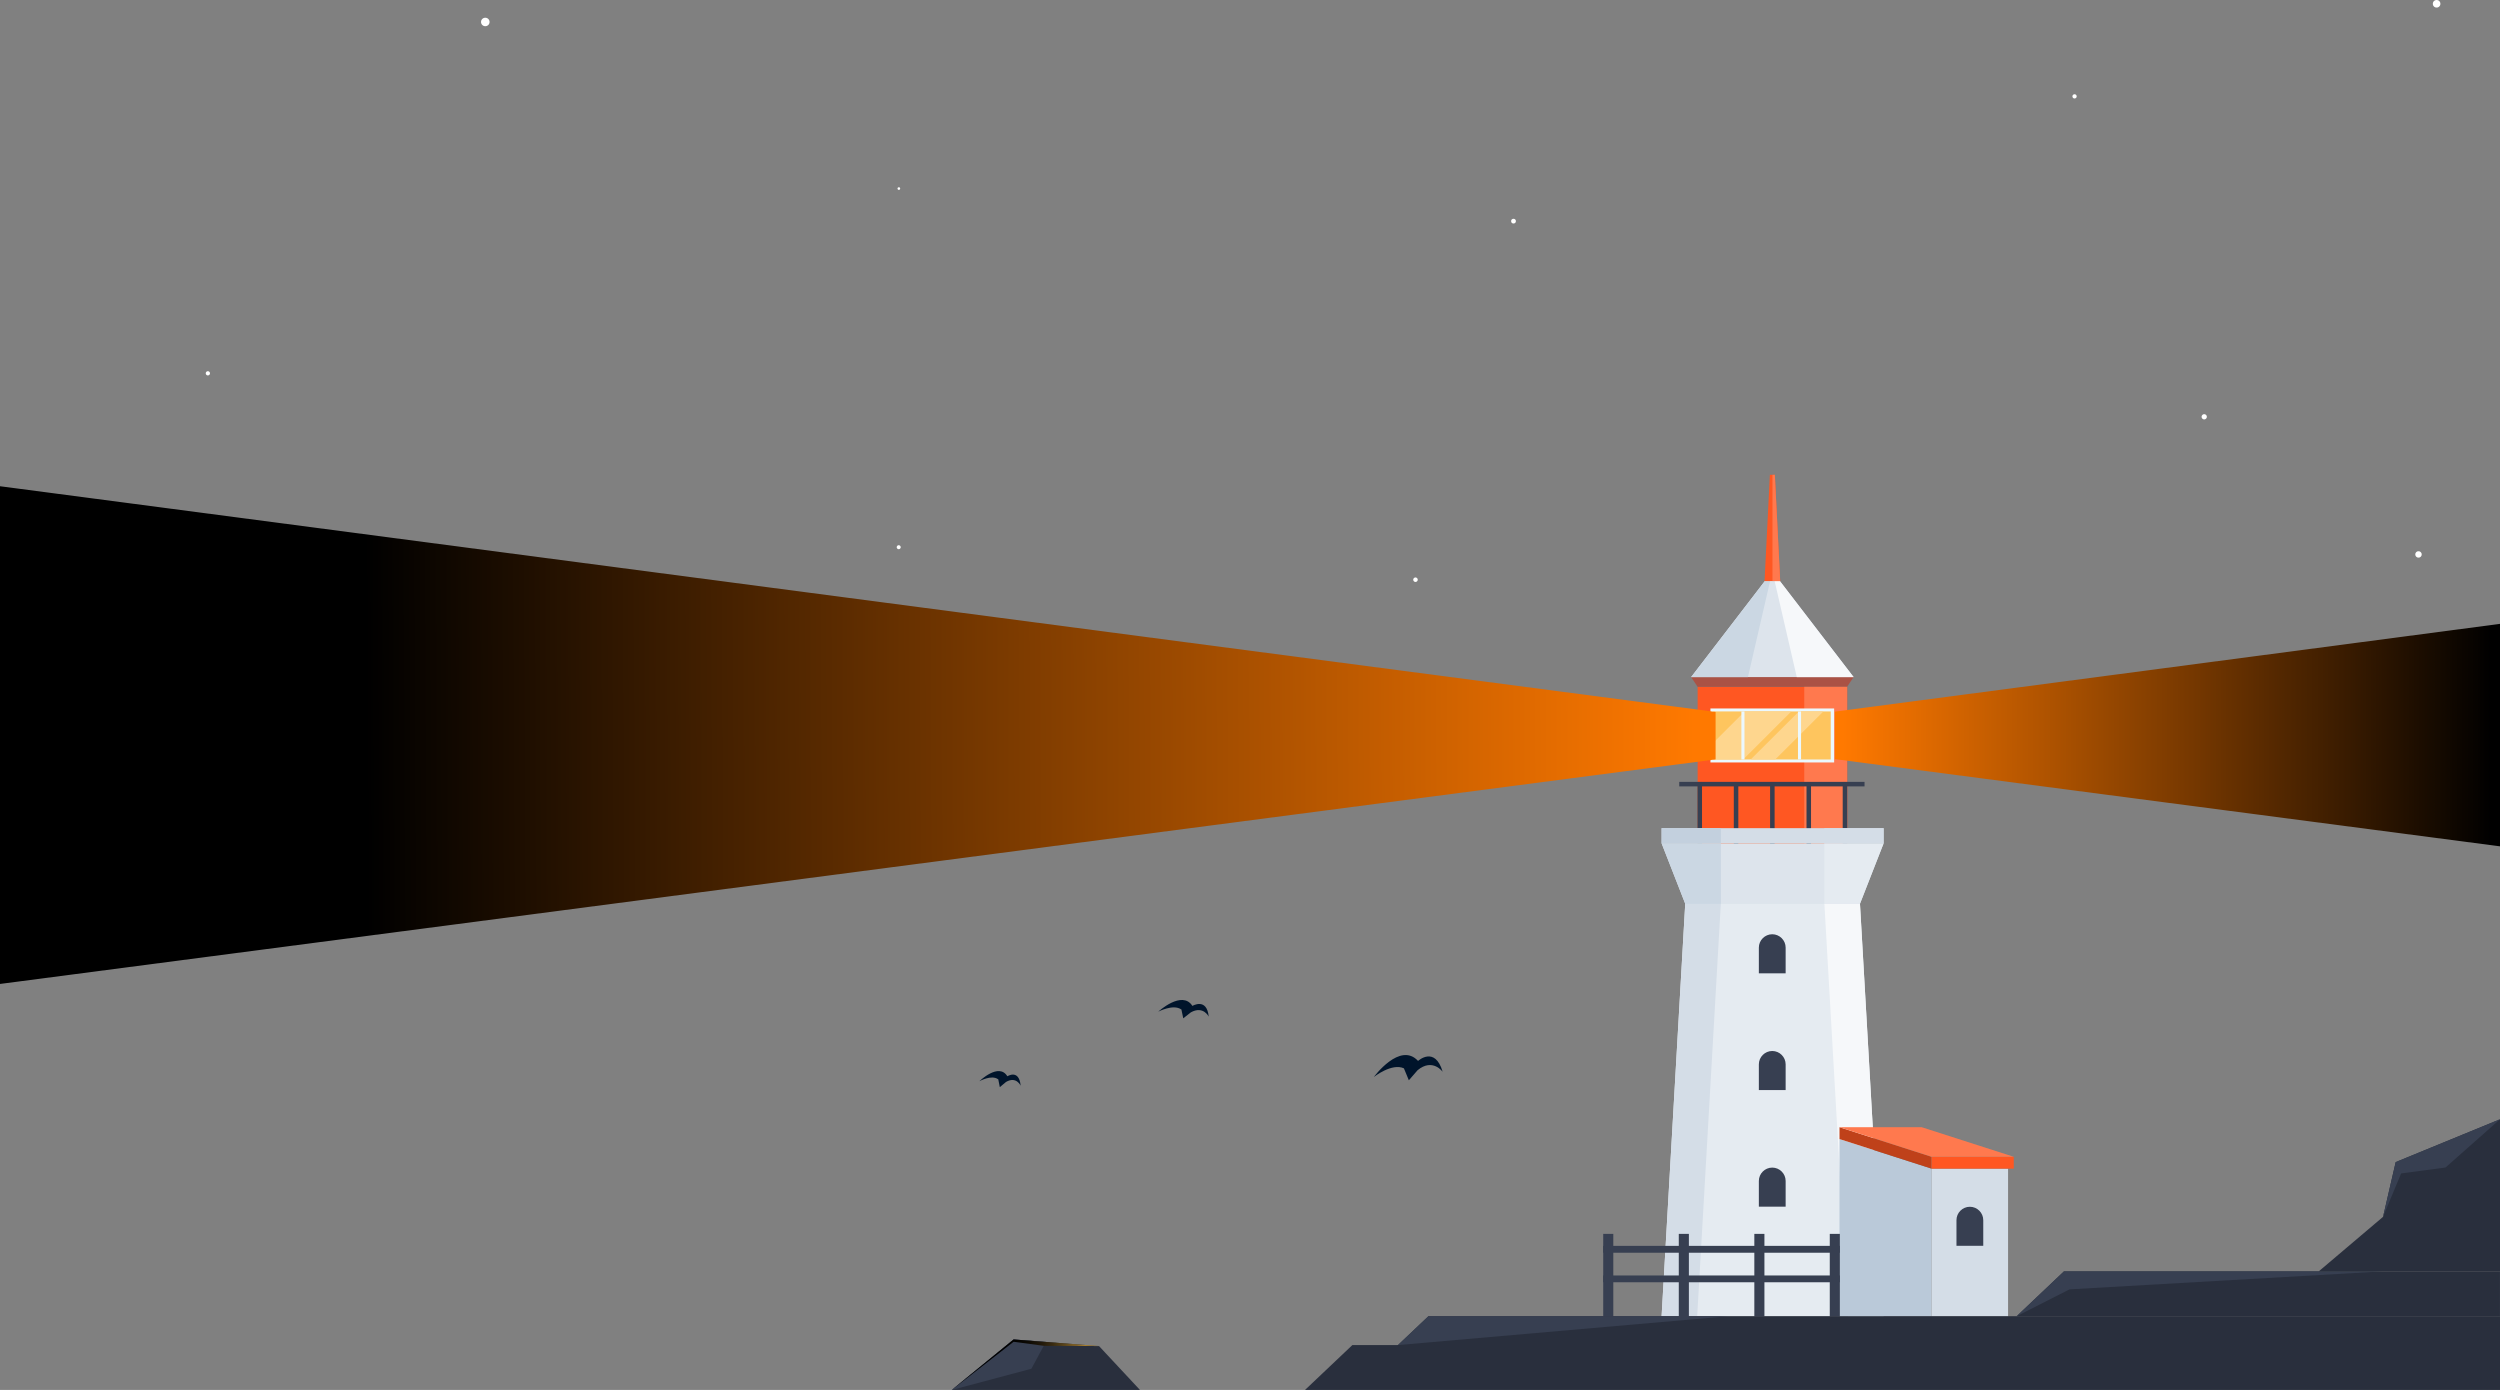 <?xml version="1.0" encoding="UTF-8"?>
<svg id="Layer_1" xmlns="http://www.w3.org/2000/svg" xmlns:xlink="http://www.w3.org/1999/xlink" version="1.1" viewBox="0 0 1090 606">
  <rect x="0" y="0" width="1090" height="606" fill="#808080" stroke="none"/>
  <!-- Generator: Adobe Illustrator 29.7.1, SVG Export Plug-In . SVG Version: 2.1.1 Build 8)  -->
  <defs>
    <style>
      .st0 {
        fill: #00142b;
      }

      .st1 {
        fill: url(#linear-gradient2);
      }

      .st2 {
        fill: url(#linear-gradient1);
      }

      .st3 {
        fill: #ebf8fe;
      }

      .st4 {
        fill: #bf411a;
      }

      .st5 {
        fill: #dde4ec;
      }

      .st6 {
        fill: #292f3d;
      }

      .st7 {
        fill: url(#linear-gradient);
      }

      .st8 {
        fill: #bac9d9;
      }

      .st9 {
        fill: #ff5722;
      }

      .st10 {
        fill: #c3d0de;
      }

      .st11 {
        fill: #f6f8fa;
      }

      .st12 {
        fill: #cbd7e3;
      }

      .st13 {
        fill: #e5ebf1;
      }

      .st14 {
        fill: #fff;
      }

      .st15 {
        fill: #ff794e;
      }

      .st16 {
        fill: #373f51;
      }

      .st17 {
        fill: #d4dde7;
      }

      .st18 {
        fill: #fec55e;
      }

      .st19 {
        fill: #fed68e;
      }

      .st20 {
        fill: #aa5245;
      }
    </style>
    <linearGradient id="linear-gradient" x1="-379.59" y1="500.24" x2="199.69" y2="502.94" gradientTransform="translate(539 820) scale(1 -1)" gradientUnits="userSpaceOnUse">
      <stop offset="0" stop-color="#000"/>
      <stop offset="1" stop-color="#ff7900"/>
    </linearGradient>
    <linearGradient id="linear-gradient1" x1="-252.61" y1="559.5" x2="-535.39" y2="559.5" gradientTransform="translate(1339 880) scale(1 -1)" gradientUnits="userSpaceOnUse">
      <stop offset="0" stop-color="#000"/>
      <stop offset="1" stop-color="#ff7900"/>
    </linearGradient>
    <linearGradient id="linear-gradient2" x1="-526.17" y1="597" x2="-474.84" y2="597" gradientTransform="translate(954 1192) scale(1 -1)" gradientUnits="userSpaceOnUse">
      <stop offset="0" stop-color="#000"/>
      <stop offset=".2" stop-color="#000"/>
      <stop offset=".3" stop-color="#030200"/>
      <stop offset=".4" stop-color="#0d0a04"/>
      <stop offset=".5" stop-color="#1f1709"/>
      <stop offset=".6" stop-color="#382a10"/>
      <stop offset=".7" stop-color="#584319"/>
      <stop offset=".8" stop-color="#7f6025"/>
      <stop offset=".9" stop-color="#ae8432"/>
      <stop offset="1" stop-color="#e3ac41"/>
      <stop offset="1" stop-color="#fcbf49"/>
    </linearGradient>
  </defs>
  <path class="st0" d="M612.17,465.82c-5.29-2.52-13.17,3.75-13.17,3.75,0,0,11.39-15.55,19.27-7.01,0,0,7.37-6.71,10.73,4.74,0,0-4.37-6.12-10.93-.69l-3.81,4.39-2.14-5.18h.05Z"/>
  <path class="st0" d="M515.01,440.11c-3.48-2.46-10.01.98-10.01.98,0,0,10.38-9.55,14.89-2.51,0,0,6.28-3.79,7.11,4.67,0,0-2.33-4.87-7.78-1.87l-3.32,2.61-.83-3.94-.05.05Z"/>
  <path class="st0" d="M435.19,470.58c-2.87-2.16-8.19.84-8.19.84,0,0,8.5-8.31,12.21-2.16,0,0,5.11-3.31,5.79,4.1,0,0-1.88-4.26-6.37-1.63l-2.71,2.26-.68-3.42h-.05Z"/>
  <path class="st9" d="M740.17,299.45h65.22v97.2h-65.22v-97.2Z"/>
  <path class="st20" d="M808.18,295.21h-70.86l2.84,4.23h65.17l2.84-4.23h0Z"/>
  <path class="st15" d="M786.66,299.45h18.67v97.2h-18.67v-97.2Z"/>
  <path class="st16" d="M732.15,342.86v-1.96s80.79,0,80.79,0v1.96s-80.79,0-80.79,0Z"/>
  <path class="st16" d="M789.61,382.24h-1.97v-41.29h1.97v41.29Z"/>
  <path class="st16" d="M742.08,382.24h-1.97v-41.29h1.97v41.29Z"/>
  <path class="st16" d="M805.39,382.24h-1.97v-41.29h1.97v41.29Z"/>
  <path class="st16" d="M757.91,382.24h-1.97v-41.29h1.97v41.29Z"/>
  <path class="st16" d="M773.73,382.24h-1.97v-41.29h1.97v41.29Z"/>
  <path class="st13" d="M821.27,574h-96.82l10.34-180.51h76.13l10.34,180.51h0Z"/>
  <path class="st17" d="M734.79,393.49l-10.34,180.51h15.52l10.34-180.51h-15.52Z"/>
  <path class="st11" d="M810.92,393.49h-15.52l10.34,180.51h15.52l-10.34-180.51h0Z"/>
  <path class="st5" d="M821.27,367.68h-96.82l10.34,26.43h76.13l10.34-26.43h0Z"/>
  <path class="st12" d="M734.79,394.11l-10.34-26.43h25.86v26.43h-15.52Z"/>
  <path class="st13" d="M810.92,394.11h-15.52v-26.43h25.86l-10.34,26.43h0Z"/>
  <path class="st17" d="M724.45,361.08h96.82v6.61h-96.82v-6.61Z"/>
  <path class="st17" d="M795.4,361.08h25.86v6.61h-25.86v-6.61Z"/>
  <path class="st10" d="M724.45,361.08h25.86v6.61h-25.86v-6.61Z"/>
  <path class="st3" d="M745.75,308.89h53.94v23.54h-53.94v-23.54Z"/>
  <path class="st18" d="M747,310.18h51.2v20.96h-51.2v-20.96Z"/>
  <path class="st19" d="M781.03,310.18h-20.33l-13.71,13.68v7.28h13.03l21-20.96h0Z"/>
  <path class="st19" d="M794.99,310.18h-10.65l-21.05,20.96h10.71l21-20.96h0Z"/>
  <path class="st3" d="M759.25,310.18h1.34v20.96h-1.34v-20.96Z"/>
  <path class="st3" d="M783.92,310.18h1.34v20.96h-1.34v-20.96Z"/>
  <path class="st5" d="M737.32,295.21l35.43-46.15,35.43,46.15h-70.86Z"/>
  <path class="st12" d="M772.75,249.07l-10.65,46.15h-24.77l35.43-46.15h0Z"/>
  <path class="st11" d="M772.75,249.07l10.65,46.15h24.77l-35.43-46.15h0Z"/>
  <path class="st16" d="M778.55,424.36h-11.69v-11.2c0-3.2,2.64-5.83,5.84-5.83h0c3.21,0,5.84,2.63,5.84,5.83v11.2h0Z"/>
  <path class="st16" d="M778.55,475.26h-11.69v-11.2c0-3.2,2.64-5.83,5.84-5.83h0c3.21,0,5.84,2.63,5.84,5.83v11.2h0Z"/>
  <path class="st16" d="M778.55,526.1h-11.69v-11.2c0-3.2,2.64-5.83,5.84-5.83h0c3.21,0,5.84,2.63,5.84,5.83v11.2h0Z"/>
  <path class="st8" d="M842.15,574h-40.13v-77.37l40.13,12.9v64.47h0Z"/>
  <path class="st17" d="M842.16,509.53h33.36v64.47h-33.36v-64.47Z"/>
  <path class="st4" d="M842.15,504.37l-40.13-12.9v5.16l40.13,12.9v-5.16h0Z"/>
  <path class="st9" d="M842.16,504.37h35.84v5.16h-35.84v-5.16Z"/>
  <path class="st15" d="M802.02,491.46h35.84l40.13,12.9h-35.84l-40.13-12.9h0Z"/>
  <path class="st16" d="M864.71,543.18h-11.69v-11.2c0-3.2,2.64-5.83,5.84-5.83h0c3.21,0,5.84,2.63,5.84,5.83v11.2h0Z"/>
  <path class="st16" d="M699,537.97h4.4v36.03h-4.4v-36.03Z"/>
  <path class="st16" d="M699,546.18v-2.99s103.18,0,103.18,0v2.99s-103.18,0-103.18,0Z"/>
  <path class="st16" d="M699,559.08v-2.99s103.18,0,103.18,0v2.99s-103.18,0-103.18,0Z"/>
  <path class="st16" d="M731.95,537.97h4.4v36.03h-4.4v-36.03Z"/>
  <path class="st16" d="M764.89,537.97h4.4v36.03h-4.4v-36.03Z"/>
  <path class="st16" d="M797.78,537.97h4.4v36.03h-4.4v-36.03Z"/>
  <path class="st9" d="M776.17,253.35h-6.83l2.33-46.35h2.17l2.33,46.35h0Z"/>
  <path class="st15" d="M776.16,253.35h-3.36v-46.35h1.03l2.33,46.35h0Z"/>
  <path class="st7" d="M748,331.1v-20.69L0,212v217l748-97.9Z"/>
  <path class="st2" d="M800,310.27v20.71l290,38.02v-97l-290,38.27Z"/>
  <path class="st14" d="M91.56,162.77c0,.52-.41.93-.93.93s-.93-.41-.93-.93.41-.93.93-.93.93.41.93.93Z"/>
  <path class="st14" d="M904.66,41.1c.06,0,.12.03.18.05.06.02.11.05.16.08.05.03.1.07.14.11.04.04.08.09.12.14.04.05.07.1.09.16s.05.11.06.17c.01.06.02.12.02.18,0,.06,0,.12-.01.18,0,.06-.03.12-.05.18-.02.06-.05.11-.08.16-.03.05-.07.1-.11.14-.04.04-.09.08-.14.12-.05.04-.1.07-.16.09-.06.03-.11.04-.17.06-.06.01-.12.02-.18.02-.06,0-.12,0-.18-.01s-.12-.03-.18-.05c-.06-.02-.11-.05-.16-.08s-.1-.07-.14-.11c-.04-.04-.08-.09-.12-.14-.04-.05-.07-.1-.09-.16-.03-.06-.05-.11-.06-.17-.01-.06-.02-.12-.02-.18,0-.06,0-.12.01-.18s.03-.12.05-.18c.02-.06.05-.11.08-.16.03-.05.07-.1.11-.14.04-.04.09-.08.14-.12.05-.04.1-.07.16-.09.06-.03.11-.04.17-.06.06-.01.12-.02.18-.02.06,0,.12,0,.18.01Z"/>
  <path class="st14" d="M392.47,82.21s0,.07-.01.11c0,.04-.02.07-.03.11-.01.03-.03.07-.05.1-.02.03-.04.06-.07.09-.03.03-.06.05-.09.07-.03.02-.06.04-.1.05s-.07.02-.11.03c-.04,0-.07.01-.11.01-.04,0-.07,0-.11-.01-.04,0-.07-.02-.11-.03-.03-.01-.07-.03-.1-.05-.03-.02-.06-.04-.09-.07-.03-.03-.05-.05-.07-.09-.02-.03-.04-.06-.05-.1-.01-.03-.03-.07-.03-.11s-.01-.07-.01-.11,0-.07.01-.11c0-.04.02-.07.03-.11.01-.03.03-.07.05-.1.02-.03.04-.06.07-.09.03-.03.06-.05.09-.07.03-.02.06-.04.1-.05.03-.01.07-.02.11-.03.04,0,.07-.01.11-.01s.07,0,.11.01c.04,0,.07.02.11.03.03.01.07.03.1.05.03.02.06.04.09.07s.05.05.07.09c.02.03.04.06.05.1s.03.07.03.11c0,.04.01.07.01.11Z"/>
  <path class="st14" d="M962.18,181.72s0,.07,0,.11c0,.04,0,.07-.02.11,0,.04-.02.07-.03.11-.01.04-.02.07-.04.1-.01.03-.03.07-.05.1-.02.03-.04.06-.06.1-.02.03-.04.06-.07.09-.02.03-.05.06-.07.08-.03.03-.05.05-.08.07-.03.02-.06.05-.09.07-.03.02-.06.04-.1.06s-.07.03-.1.05c-.03.01-.07.03-.1.04-.04.01-.07.02-.11.03-.04,0-.07.01-.11.02-.04,0-.07,0-.11,0s-.07,0-.11,0c-.04,0-.07,0-.11-.02-.04,0-.07-.02-.11-.03-.04-.01-.07-.02-.1-.04s-.07-.03-.1-.05-.06-.04-.1-.06c-.03-.02-.06-.04-.09-.07-.03-.02-.06-.05-.08-.07-.03-.03-.05-.05-.07-.08-.02-.03-.05-.06-.07-.09-.02-.03-.04-.06-.06-.1-.02-.03-.03-.07-.05-.1-.01-.03-.03-.07-.04-.1-.01-.04-.02-.07-.03-.11,0-.04-.01-.07-.02-.11,0-.04,0-.07,0-.11s0-.07,0-.11c0-.04,0-.07.02-.11,0-.04.02-.07.03-.11.01-.04.02-.07.04-.1.01-.03.03-.07.05-.1.02-.03.04-.06.06-.1.02-.03.04-.06.07-.09.02-.03.05-.06.07-.08.03-.03.05-.05.08-.07.03-.02.06-.05.09-.07.03-.02.06-.04.1-.06.03-.02.07-.03.1-.05s.07-.03.1-.04c.04-.01.07-.02.11-.03.04,0,.07-.01.11-.02.04,0,.07,0,.11,0s.07,0,.11,0,.07,0,.11.02c.04,0,.07.02.11.03.04.01.07.02.1.04.03.01.07.03.1.05.03.02.06.04.1.06.03.02.06.04.09.07.03.02.06.05.08.07.03.03.05.05.07.08.02.03.05.06.07.09.02.03.04.06.06.1.02.03.03.07.05.1.01.03.03.07.04.1.01.04.02.07.03.11,0,.04.01.07.02.11,0,.04,0,.07,0,.11Z"/>
  <path class="st14" d="M618.13,252.75c0,.06,0,.13-.02.19-.01.06-.03.12-.06.18-.02.06-.05.12-.09.17-.04.05-.08.1-.12.15-.05.05-.1.09-.15.12-.05.04-.11.07-.17.09-.06.02-.12.04-.18.06-.06.01-.13.02-.19.02-.06,0-.13,0-.19-.02-.06-.01-.12-.03-.18-.06s-.12-.05-.17-.09-.1-.08-.15-.12-.09-.09-.12-.15-.07-.11-.09-.17c-.02-.06-.04-.12-.06-.18-.01-.06-.02-.13-.02-.19s0-.13.02-.19c.01-.06.03-.12.06-.18.02-.06.05-.12.09-.17.04-.05.08-.1.12-.15.05-.05.1-.09.15-.12.05-.04.11-.07.17-.09.06-.02.12-.04.18-.06.06-.01.13-.02.19-.02s.13,0,.19.02c.06.01.12.03.18.06.06.02.12.05.17.09s.1.08.15.12c.05.05.09.09.12.15.04.05.07.11.09.17.02.06.04.12.06.18.01.06.02.13.02.19Z"/>
  <path class="st14" d="M213.45,9.58c0,1.03-.83,1.85-1.86,1.85s-1.86-.82-1.86-1.85.83-1.85,1.86-1.85,1.86.82,1.86,1.85Z"/>
  <path class="st14" d="M1055.85,241.73s0,.09,0,.14-.01.09-.02.14-.02.09-.03.13c-.01.04-.03.09-.05.13-.02.04-.04.08-.06.12-.02.04-.04.08-.07.12s-.05.07-.08.11-.06.07-.09.1c-.03.03-.07.06-.1.09-.04.03-.07.06-.11.08-.04.03-.08.05-.12.07-.04.02-.08.04-.12.06-.04.02-.09.03-.13.05-.04.01-.09.02-.13.03-.04,0-.09.02-.14.02-.05,0-.09,0-.14,0s-.09,0-.14,0c-.05,0-.09-.01-.14-.02-.04,0-.09-.02-.13-.03-.04-.01-.09-.03-.13-.05-.04-.02-.08-.04-.12-.06-.04-.02-.08-.04-.12-.07-.04-.03-.07-.05-.11-.08-.04-.03-.07-.06-.1-.09-.03-.03-.06-.07-.09-.1-.03-.04-.06-.07-.08-.11-.03-.04-.05-.08-.07-.12s-.04-.08-.06-.12c-.02-.04-.03-.08-.05-.13-.01-.04-.02-.09-.03-.13,0-.04-.02-.09-.02-.14,0-.05,0-.09,0-.14s0-.09,0-.14c0-.05.01-.09.02-.14s.02-.09.03-.13c.01-.04.03-.09.05-.13.02-.04.04-.08.06-.12.02-.04.04-.08.07-.12.03-.04.05-.07.08-.11.03-.04.06-.07.09-.1.03-.03.07-.06.1-.09.04-.03.07-.06.11-.08.04-.03.08-.05.12-.07s.08-.04.12-.06c.04-.02.09-.03.13-.05.04-.01.09-.02.13-.03.04,0,.09-.02.14-.02.05,0,.09,0,.14,0s.09,0,.14,0c.05,0,.09.01.14.02.04,0,.09.02.13.03s.09.03.13.05c.04.02.08.04.12.06.04.02.08.04.12.07.04.03.07.05.11.08.04.03.07.06.1.09.03.03.06.07.09.1s.06.07.08.11c.03.04.05.08.07.12.02.04.04.08.06.12.02.04.03.08.05.13.01.04.02.09.03.13,0,.04.02.09.02.14,0,.05,0,.09,0,.14Z"/>
  <path class="st14" d="M660.91,96.42s0,.07,0,.1c0,.03,0,.07-.01.1,0,.03-.01.07-.02.1,0,.03-.02.06-.03.1-.01.03-.03.06-.04.09-.02.03-.03.06-.05.09-.02.03-.04.06-.06.08-.02.03-.04.05-.07.07-.02.02-.05.05-.08.07-.03.02-.05.04-.08.06-.03.02-.06.04-.09.05-.03.02-.06.03-.09.04-.03.01-.06.02-.1.03-.03,0-.07.02-.1.02-.03,0-.07.01-.1.01s-.07,0-.1,0-.07,0-.1,0c-.03,0-.07,0-.1-.01-.03,0-.07-.01-.1-.02-.03,0-.06-.02-.1-.03-.03-.01-.06-.03-.09-.04-.03-.02-.06-.03-.09-.05-.03-.02-.06-.04-.08-.06s-.05-.04-.08-.07c-.02-.02-.05-.05-.07-.07-.02-.03-.04-.05-.06-.08-.02-.03-.04-.06-.05-.09-.02-.03-.03-.06-.04-.09-.01-.03-.02-.06-.03-.1,0-.03-.02-.06-.02-.1,0-.03-.01-.07-.01-.1,0-.03,0-.07,0-.1s0-.07,0-.1,0-.07.01-.1c0-.03.01-.07.02-.1,0-.03.02-.06.03-.1.01-.03.03-.06.04-.09s.03-.06.05-.09c.02-.03.04-.06.06-.08.02-.03.04-.05.07-.07.02-.02.05-.05.08-.07.03-.02.05-.04.08-.06.03-.02.06-.04.09-.05.03-.02.06-.03.09-.04.03-.01.06-.02.1-.03s.07-.02.1-.02c.03,0,.07-.01.1-.01.03,0,.07,0,.1,0s.07,0,.1,0,.07,0,.1.01c.03,0,.07.01.1.02s.06.02.1.03c.03.01.06.03.09.04.03.02.06.03.09.05.03.02.06.04.08.06.03.02.05.04.08.07.02.02.05.05.07.07.02.03.04.05.06.08.02.03.04.06.05.09.02.03.03.06.04.09.01.03.02.06.03.1,0,.03.02.06.02.1,0,.03.01.07.01.1,0,.03,0,.07,0,.1Z"/>
  <path class="st14" d="M392.72,238.58c0,.46-.41.88-.88.88s-.88-.41-.88-.88.41-.88.88-.88.88.41.88.88Z"/>
  <path class="st14" d="M1064,1.65c0,.05,0,.11,0,.16,0,.05-.01.11-.02.16-.01.05-.02.11-.04.16-.02.05-.03.1-.05.15-.02.05-.04.1-.07.15s-.05.09-.08.14-.06.09-.1.13c-.03.04-.07.08-.11.12-.04.04-.08.07-.12.11s-.09.07-.13.1c-.04.03-.09.06-.14.08-.05.03-.1.05-.15.07-.05.02-.1.04-.15.05s-.1.03-.16.04c-.05.01-.11.02-.16.02-.05,0-.11,0-.16,0s-.11,0-.16,0c-.05,0-.11-.01-.16-.02s-.11-.02-.16-.04c-.05-.02-.1-.03-.15-.05-.05-.02-.1-.04-.15-.07-.05-.03-.09-.05-.14-.08-.04-.03-.09-.06-.13-.1-.04-.03-.08-.07-.12-.11-.04-.04-.07-.08-.11-.12-.03-.04-.07-.09-.1-.13-.03-.04-.06-.09-.08-.14-.03-.05-.05-.1-.07-.15-.02-.05-.04-.1-.05-.15-.02-.05-.03-.1-.04-.16-.01-.05-.02-.11-.02-.16,0-.05,0-.11,0-.16s0-.11,0-.16.01-.11.02-.16c.01-.05.02-.11.04-.16.02-.05.03-.1.05-.15.02-.05.04-.1.07-.15.03-.05.05-.09.08-.14.03-.04.06-.09.1-.13.03-.04.07-.08.11-.12.04-.04.08-.07.12-.11.04-.03.09-.07.13-.1.04-.03.09-.06.14-.08s.1-.05.15-.07c.05-.02.1-.04.15-.05.05-.02.1-.03.16-.04.05-.01.11-.02.16-.02.05,0,.11,0,.16,0s.11,0,.16,0c.05,0,.11.01.16.02.05.01.11.02.16.04.05.02.1.03.15.05.05.02.1.04.15.07s.09.05.14.08c.04.03.09.06.13.1.04.03.08.07.12.11.04.04.07.08.11.12s.07.09.1.13c.03.04.06.09.08.14.03.05.05.1.07.15.02.05.04.1.05.15s.03.1.04.16c.01.05.02.11.02.16,0,.05,0,.11,0,.16Z"/>
  <path class="st14" d="M-140.25,140.67s0,.09-.01.14-.02.09-.04.14c-.02.04-.04.09-.07.12-.03.04-.06.08-.09.11s-.07.06-.11.09c-.04.03-.08.05-.12.07s-.09.03-.14.04-.09.01-.14.01c-.05,0-.09,0-.14-.01-.05,0-.09-.02-.14-.04s-.09-.04-.12-.07c-.04-.03-.08-.06-.11-.09-.03-.03-.06-.07-.09-.11-.03-.04-.05-.08-.07-.12s-.03-.09-.04-.14c0-.05-.01-.09-.01-.14s0-.09.01-.14c0-.05.02-.09.04-.14.02-.04.04-.09.07-.12.03-.04.06-.08.09-.11.03-.03.07-.06.11-.09.04-.03.08-.05.12-.07.04-.02.09-.03.14-.04.05,0,.09-.01.14-.01s.09,0,.14.01c.05,0,.09.02.14.04.04.02.09.04.12.07.04.03.08.06.11.09s.06.07.09.11.05.08.07.12c.02.04.03.09.04.14s.01.09.01.14Z"/>
  <path class="st6" d="M1090,593.42h-487.84l20.63-19.55h467.22v19.55h0Z"/>
  <path class="st6" d="M1090,554.32h-190.12l-20.63,19.55h210.74v-19.55h0Z"/>
  <path class="st16" d="M609.48,586.45l143.97-12.58h-130.66l-13.3,12.58h0Z"/>
  <path class="st16" d="M879.26,573.87l20.63-19.55h139.12l-136.7,7.84-23.05,11.71h0Z"/>
  <path class="st6" d="M1090,488l-45.48,18.67-5.52,23.88-28.05,23.78h79.05v-66.32h0Z"/>
  <path class="st16" d="M1039,530.55l7.89-18.93,19.34-2.58,23.77-21.04-45.48,18.67-5.52,23.88h0Z"/>
  <path class="st6" d="M1090,606h-521l20.63-19.55h500.37v19.55h0Z"/>
  <path class="st6" d="M415,606l26.94-22,37.23,2.88,17.84,19.12h-82Z"/>
  <path class="st16" d="M415,606l34.69-9.23,6.31-11.71-14.06-1.06-26.94,22h0Z"/>
  <path class="st1" d="M441.94,585.01l13.13,1.77,24.09.1-37.23-2.88-26.94,22,26.94-20.99h0Z"/>
</svg>